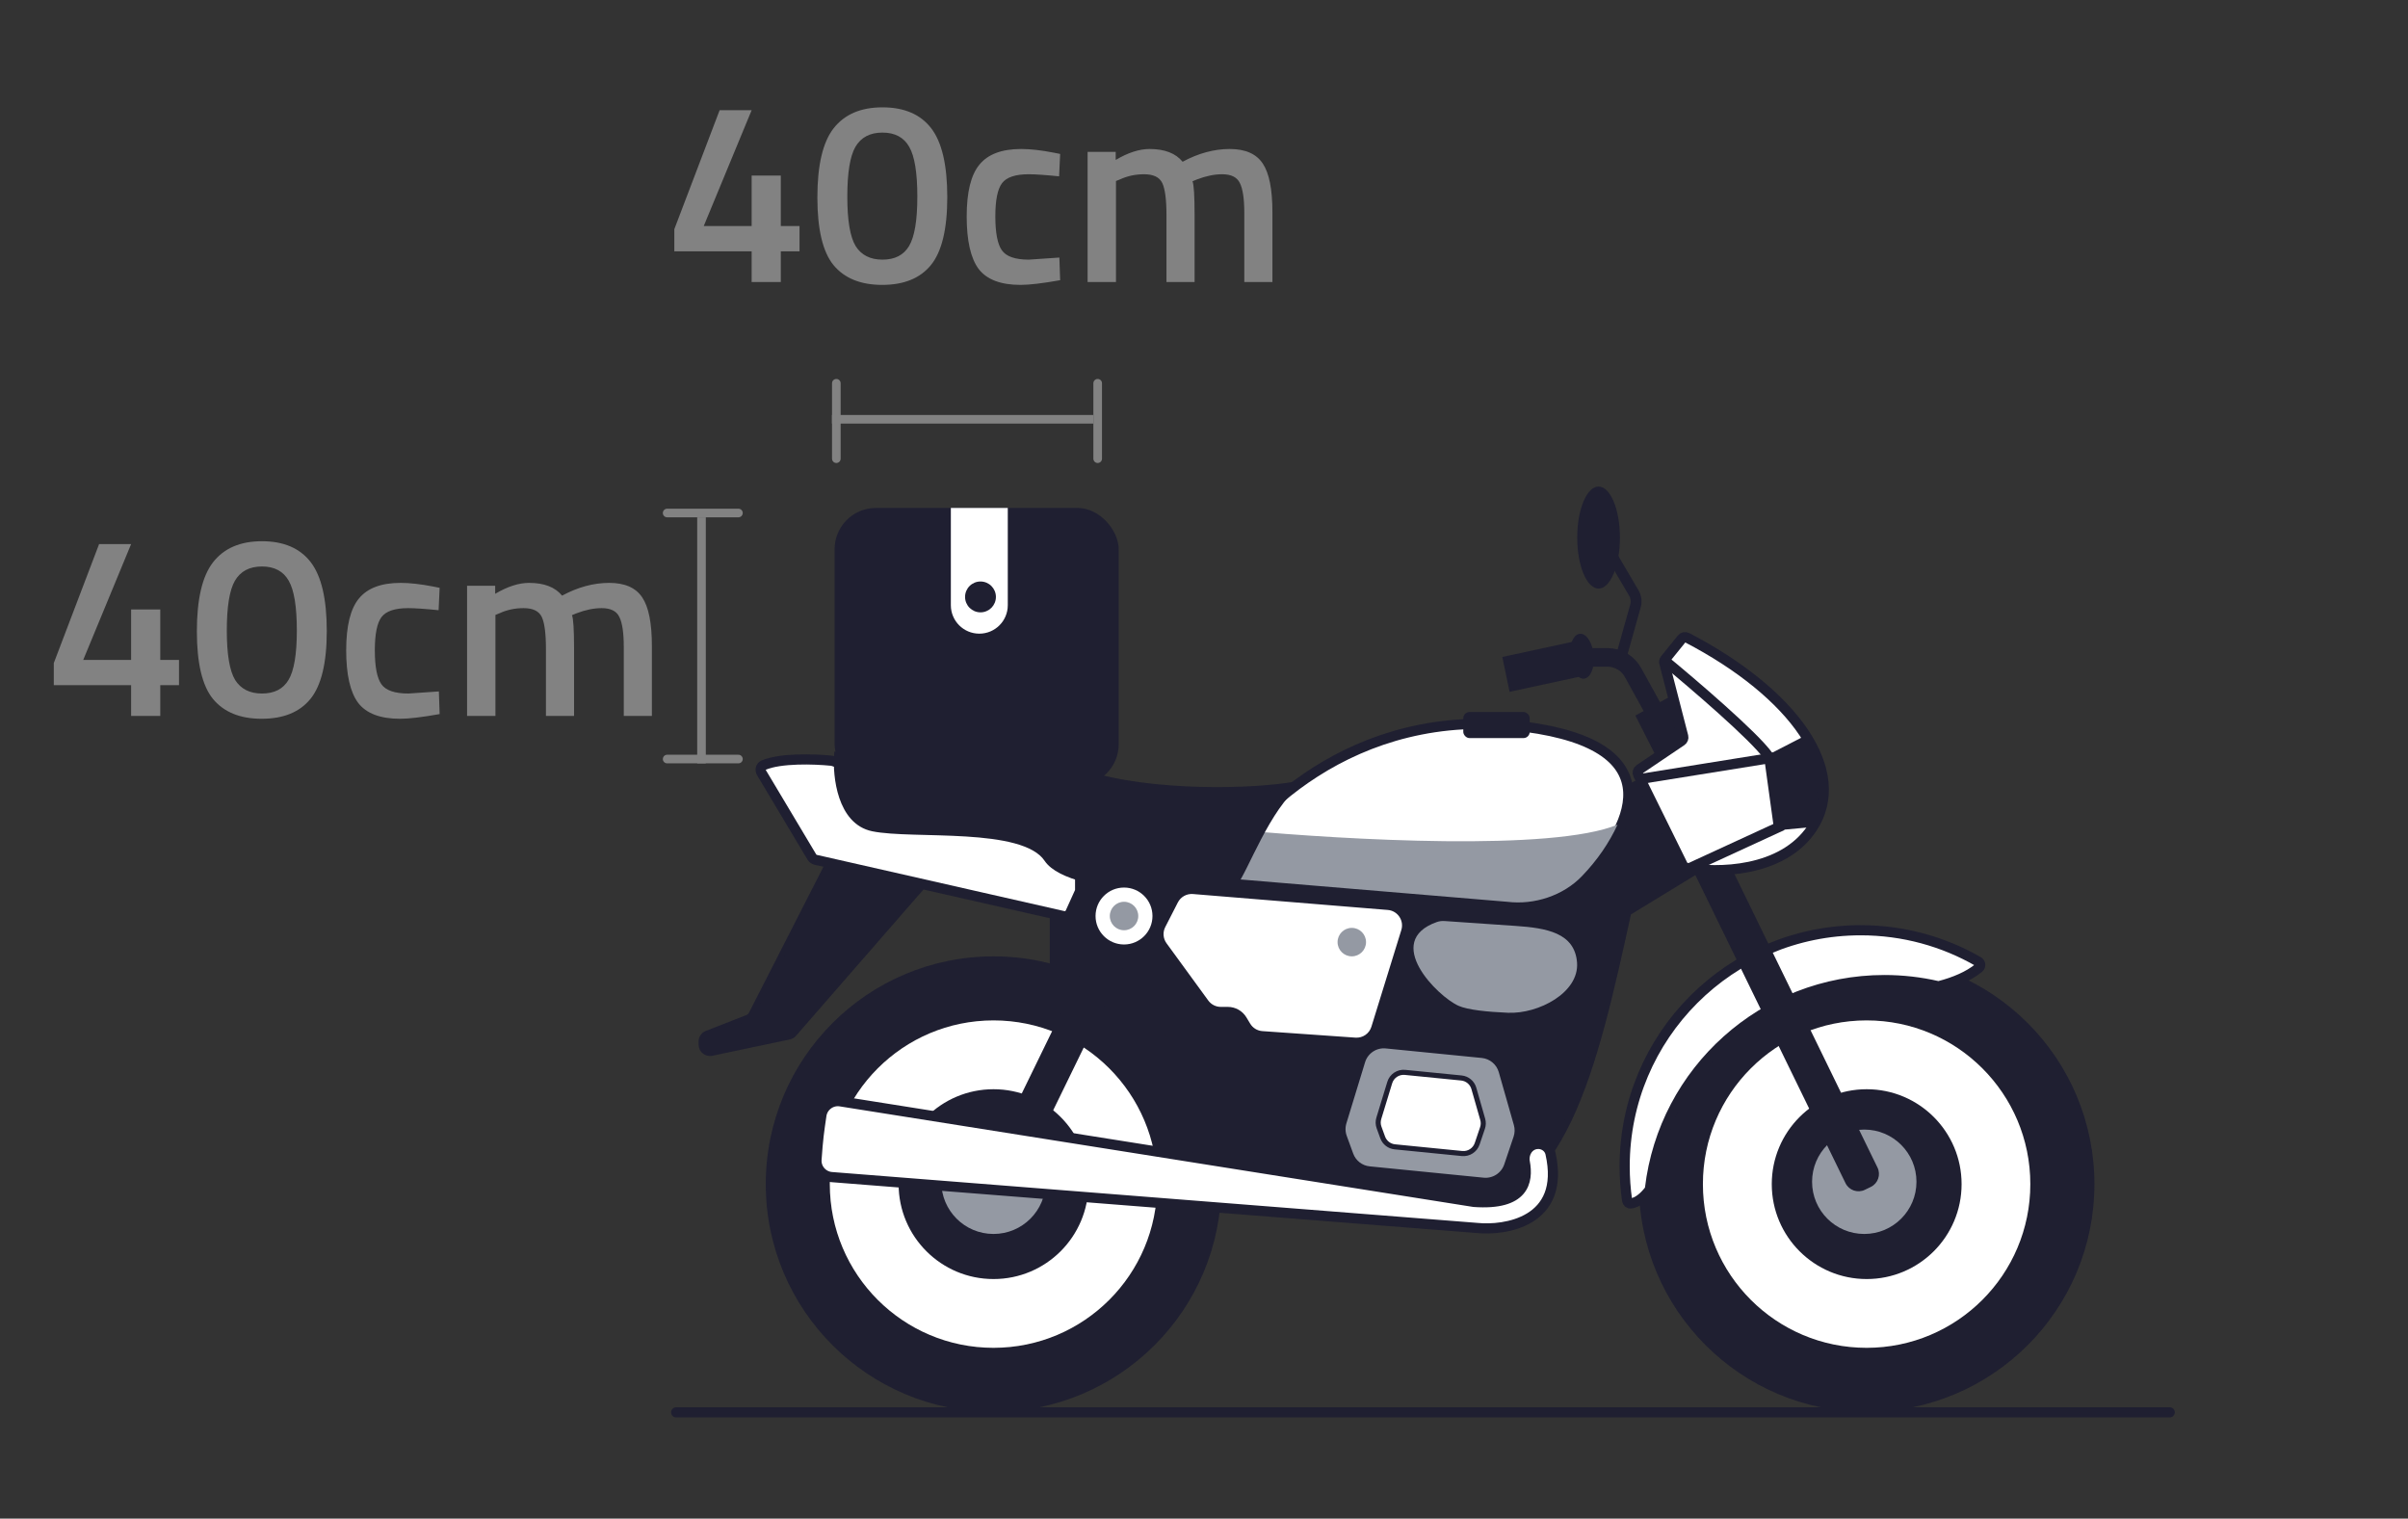 <svg width="111" height="70" viewBox="0 0 111 70" fill="none" xmlns="http://www.w3.org/2000/svg">
<rect x="0" y="0" width="111" height="70" fill="#333333" stroke="none"/>
<path d="M48.534 44.794V39.162L74.454 36.647L77.516 35.006L80.25 38.889L75.055 42.06C73.48 49.235 72.048 55.731 66.907 55.731L54.822 55.075L49.682 46.38L48.534 44.794Z" fill="#1F1F31" stroke="#1F1F31" stroke-width="0.286"/>
<path fill-rule="evenodd" clip-rule="evenodd" d="M45.798 65.082C51.597 65.082 56.298 60.381 56.298 54.583C56.298 48.784 51.597 44.084 45.798 44.084C40 44.084 35.299 48.784 35.299 54.583C35.299 60.381 40 65.082 45.798 65.082ZM45.799 62.129C49.967 62.129 53.345 58.75 53.345 54.582C53.345 50.414 49.967 47.036 45.799 47.036C41.631 47.036 38.252 50.414 38.252 54.582C38.252 58.75 41.631 62.129 45.799 62.129Z" fill="#1F1F31"/>
<circle cx="45.797" cy="54.582" r="7.546" fill="white"/>
<circle cx="45.798" cy="54.583" r="4.375" fill="#1F1F31"/>
<circle cx="45.797" cy="54.474" r="2.406" fill="#9499A3"/>
<path d="M34.654 46.743L38.529 39.148C38.62 38.971 38.831 38.893 39.015 38.969L42.3 40.327C42.541 40.426 42.614 40.733 42.442 40.929L36.586 47.651C36.532 47.714 36.458 47.757 36.377 47.774L32.806 48.526C32.569 48.576 32.346 48.395 32.346 48.153V48.008C32.346 47.851 32.443 47.71 32.589 47.653L34.453 46.925C34.54 46.891 34.612 46.827 34.654 46.743Z" fill="#1F1F31" stroke="#1F1F31" stroke-width="0.286"/>
<path fill-rule="evenodd" clip-rule="evenodd" d="M86.046 65.082C91.844 65.082 96.545 60.381 96.545 54.583C96.545 48.784 91.844 44.084 86.046 44.084C80.247 44.084 75.546 48.784 75.546 54.583C75.546 60.381 80.247 65.082 86.046 65.082ZM86.046 62.129C90.214 62.129 93.593 58.75 93.593 54.582C93.593 50.414 90.214 47.036 86.046 47.036C81.878 47.036 78.5 50.414 78.5 54.582C78.5 58.75 81.878 62.129 86.046 62.129Z" fill="#1F1F31"/>
<circle cx="86.044" cy="54.582" r="7.546" fill="white"/>
<circle cx="86.047" cy="54.583" r="4.375" fill="#1F1F31"/>
<circle cx="85.936" cy="54.474" r="2.406" fill="#9499A3"/>
<path d="M37.423 39.503L35.104 35.621C35.029 35.494 35.062 35.329 35.197 35.271C35.976 34.933 37.549 34.986 38.332 35.066C38.352 35.068 38.371 35.072 38.389 35.078L49.592 38.715C49.71 38.753 49.79 38.863 49.79 38.987V41.014C49.79 41.055 49.781 41.095 49.764 41.132L49.34 42.067C49.283 42.19 49.148 42.257 49.016 42.227L37.606 39.635C37.529 39.618 37.464 39.57 37.423 39.503Z" fill="white" stroke="#1F1F31" stroke-width="0.468"/>
<path d="M70.298 33.5C62.292 32.45 57.338 37.766 55.861 40.555L69.833 41.727C70.904 41.817 71.987 41.511 72.746 40.751C75.282 38.209 77.189 34.404 70.298 33.5Z" fill="white" stroke="#1F1F31" stroke-width="0.468"/>
<path d="M74.563 38.013C71.565 39.256 62.075 38.712 57.317 38.279C56.669 39.035 56.073 39.812 55.752 40.419L69.477 41.568C70.734 41.723 72.063 41.278 72.918 40.39C73.638 39.643 74.172 38.854 74.563 38.013Z" fill="#9499A3"/>
<path d="M75.384 32.983L77.133 36.428L79.813 34.678L78.391 31.342L75.384 32.983Z" fill="#1F1F31"/>
<path d="M86.866 45.177C87.707 45.177 88.525 45.273 89.311 45.453C89.341 45.46 89.372 45.46 89.402 45.452C90.098 45.271 90.736 45.005 91.219 44.613C91.316 44.534 91.3 44.386 91.191 44.324C89.596 43.406 87.746 42.88 85.773 42.88C79.763 42.88 74.891 47.753 74.891 53.763C74.891 54.295 74.929 54.818 75.003 55.33C75.015 55.419 75.09 55.488 75.179 55.475C75.493 55.427 75.779 55.186 76.021 54.874C76.042 54.848 76.055 54.815 76.058 54.781C76.691 49.373 81.289 45.177 86.866 45.177Z" fill="white" stroke="#1F1F31" stroke-width="0.468"/>
<path d="M40.232 38.177C38.745 37.871 38.519 35.789 38.592 34.787C41.435 34.787 45.743 34.295 50.021 35.662C53.042 36.627 57.749 36.537 59.809 36.154C58.442 37.138 57.348 40.2 56.911 40.693C56.473 41.185 49.364 41.239 48.271 39.599C47.177 37.958 42.092 38.56 40.232 38.177Z" fill="#1F1F31" stroke="#1F1F31" stroke-width="0.286"/>
<path fill-rule="evenodd" clip-rule="evenodd" d="M85.963 54.845C85.632 55.006 85.233 54.869 85.071 54.537L76.141 36.215C75.979 35.884 76.117 35.484 76.448 35.323L76.723 35.189C77.055 35.027 77.454 35.165 77.615 35.496L86.546 53.819C86.707 54.15 86.57 54.549 86.238 54.711L85.963 54.845Z" fill="#1F1F31"/>
<path d="M45.742 54.712L46.017 54.846C46.349 55.007 46.748 54.869 46.91 54.538L54.124 39.735C54.281 39.414 54.157 39.028 53.845 38.857L53.576 38.71C53.242 38.528 52.823 38.661 52.656 39.003L45.435 53.819C45.273 54.151 45.411 54.55 45.742 54.712Z" fill="#1F1F31"/>
<rect x="67.452" y="32.819" width="3.062" height="1.203" rx="0.286" fill="#1F1F31"/>
<path d="M53.587 42.667L54.168 41.532C54.326 41.223 54.656 41.04 55.002 41.068L63.983 41.802C64.53 41.847 64.895 42.387 64.733 42.911L63.353 47.371C63.236 47.752 62.871 48.001 62.474 47.973L58.181 47.672C57.901 47.653 57.649 47.498 57.505 47.257L57.334 46.973C57.179 46.714 56.9 46.556 56.598 46.556H56.275C56 46.556 55.743 46.425 55.581 46.203L53.657 43.564C53.466 43.302 53.439 42.956 53.587 42.667Z" fill="white" stroke="#1F1F31" stroke-width="0.286"/>
<path d="M69.876 42.681L66.6 42.456C66.476 42.447 66.348 42.46 66.231 42.502C63.722 43.39 66.262 45.932 67.234 46.363C67.66 46.553 68.579 46.645 69.517 46.684C70.91 46.742 72.797 45.763 72.696 44.373C72.594 42.988 71.262 42.777 69.876 42.681Z" fill="#9499A3"/>
<circle cx="51.813" cy="42.224" r="1.312" fill="white"/>
<circle cx="51.814" cy="42.224" r="0.656" fill="#9499A3"/>
<rect x="38.472" y="23.413" width="13.096" height="12.796" rx="1.906" fill="#1F1F31"/>
<path d="M43.831 23.413H46.455V27.897C46.455 28.622 45.868 29.209 45.143 29.209C44.418 29.209 43.831 28.622 43.831 27.897V23.413Z" fill="white"/>
<circle cx="45.197" cy="27.515" r="0.711" fill="#1F1F31"/>
<path d="M74.638 30.609L75.39 27.928C75.446 27.728 75.418 27.514 75.313 27.335L74.07 25.218" stroke="#1F1F31" stroke-width="0.5" stroke-linecap="round"/>
<path d="M73.689 27.131C74.232 27.131 74.673 26.078 74.673 24.78C74.673 23.481 74.232 22.428 73.689 22.428C73.145 22.428 72.704 23.481 72.704 24.78C72.704 26.078 73.145 27.131 73.689 27.131Z" fill="#1F1F31"/>
<path d="M37.86 51.436L37.863 51.414C37.926 50.992 38.321 50.7 38.742 50.767L67.942 55.402C70.257 55.57 70.458 54.468 70.287 53.559C70.215 53.177 70.444 52.784 70.829 52.734C71.122 52.696 71.405 52.876 71.47 53.164C72.195 56.368 69.308 56.727 68.11 56.605L38.336 54.258C37.923 54.225 37.61 53.867 37.638 53.453C37.704 52.491 37.758 52.126 37.86 51.436Z" fill="white" stroke="#1F1F31" stroke-width="0.468"/>
<path d="M61.927 51.74L62.788 48.923C62.934 48.445 63.397 48.136 63.894 48.186L68.32 48.625C68.748 48.668 69.106 48.967 69.225 49.38L69.921 51.819C69.98 52.023 69.974 52.241 69.906 52.442L69.475 53.72C69.318 54.183 68.863 54.476 68.377 54.428L63.124 53.906C62.724 53.867 62.381 53.601 62.243 53.222L61.945 52.406C61.867 52.192 61.861 51.958 61.927 51.74Z" fill="#9499A3" stroke="#1F1F31" stroke-width="0.286"/>
<path d="M63.558 51.55L64.062 49.901C64.155 49.597 64.449 49.401 64.766 49.432L67.365 49.69C67.637 49.717 67.865 49.908 67.94 50.171L68.348 51.598C68.385 51.728 68.382 51.866 68.338 51.995L68.093 52.721C67.993 53.016 67.704 53.203 67.395 53.172L64.297 52.864C64.042 52.839 63.824 52.67 63.736 52.429L63.57 51.973C63.52 51.837 63.516 51.689 63.558 51.55Z" fill="white" stroke="#1F1F31" stroke-width="0.234"/>
<circle cx="62.313" cy="43.427" r="0.656" fill="#9499A3"/>
<path d="M77.46 34.951L75.271 30.992C75.036 30.567 74.589 30.303 74.103 30.303H72.922" stroke="#1F1F31" stroke-width="0.858"/>
<ellipse cx="72.921" cy="30.249" rx="0.547" ry="1.039" transform="rotate(-5.302 72.921 30.249)" fill="#1F1F31"/>
<path fill-rule="evenodd" clip-rule="evenodd" d="M69.251 30.283L72.703 29.538L73.037 31.144L69.586 31.889L69.251 30.283Z" fill="#1F1F31"/>
<path d="M77.591 33.946L76.718 30.56C76.703 30.502 76.717 30.439 76.755 30.393L77.527 29.439C77.584 29.369 77.683 29.349 77.762 29.39C82.703 31.956 85.264 35.577 83.53 38.178C82.16 40.232 79.142 40.255 77.716 39.999C77.657 39.989 77.609 39.951 77.582 39.898L75.51 35.702C75.468 35.617 75.496 35.513 75.575 35.46L77.513 34.152C77.579 34.106 77.611 34.024 77.591 33.946Z" fill="white" stroke="#1F1F31" stroke-width="0.468"/>
<path d="M81.63 34.889L83.128 34.117C83.227 34.066 83.349 34.11 83.388 34.214C83.722 35.101 84.167 36.786 83.791 37.853C83.767 37.919 83.706 37.963 83.636 37.97L82.178 38.106C82.078 38.116 81.988 38.045 81.972 37.946L81.529 35.087C81.516 35.006 81.557 34.926 81.63 34.889Z" fill="#1F1F31" stroke="#1F1F31" stroke-width="0.286"/>
<path d="M76.695 30.412C78.026 31.506 80.851 33.923 81.507 34.841" stroke="#1F1F31" stroke-width="0.468"/>
<path d="M75.437 35.935L81.561 34.951L81.999 38.122L77.843 40.036" stroke="#1F1F31" stroke-width="0.468"/>
<path d="M31.169 65.102H100.016" stroke="#1F1F31" stroke-width="0.468" stroke-linecap="round" stroke-linejoin="round"/>
<path d="M6.044 33V31.584H2.48V30.564L4.568 25.08H6.044L3.836 30.42H6.044V28.092H7.388V30.42H8.252V31.584H7.388V33H6.044ZM9.819 25.92C10.323 25.272 11.075 24.948 12.075 24.948C13.075 24.948 13.823 25.268 14.319 25.908C14.815 26.548 15.063 27.608 15.063 29.088C15.063 30.56 14.811 31.604 14.307 32.22C13.811 32.828 13.063 33.132 12.063 33.132C11.071 33.132 10.323 32.828 9.819 32.22C9.323 31.612 9.075 30.572 9.075 29.1C9.075 27.62 9.323 26.56 9.819 25.92ZM13.311 26.772C13.063 26.332 12.651 26.112 12.075 26.112C11.499 26.112 11.083 26.332 10.827 26.772C10.579 27.204 10.455 27.968 10.455 29.064C10.455 30.16 10.583 30.92 10.839 31.344C11.103 31.76 11.515 31.968 12.075 31.968C12.643 31.968 13.051 31.76 13.299 31.344C13.555 30.92 13.683 30.16 13.683 29.064C13.683 27.968 13.559 27.204 13.311 26.772ZM18.466 26.868C18.89 26.868 19.39 26.924 19.966 27.036L20.266 27.096L20.218 28.128C19.586 28.064 19.118 28.032 18.814 28.032C18.206 28.032 17.798 28.168 17.59 28.44C17.382 28.712 17.278 29.224 17.278 29.976C17.278 30.728 17.378 31.248 17.578 31.536C17.778 31.824 18.194 31.968 18.826 31.968L20.23 31.872L20.266 32.916C19.458 33.06 18.85 33.132 18.442 33.132C17.53 33.132 16.886 32.888 16.51 32.4C16.142 31.904 15.958 31.096 15.958 29.976C15.958 28.856 16.154 28.06 16.546 27.588C16.938 27.108 17.578 26.868 18.466 26.868ZM22.838 33H21.53V27H22.826V27.372C23.394 27.036 23.914 26.868 24.386 26.868C25.082 26.868 25.59 27.064 25.91 27.456C26.638 27.064 27.362 26.868 28.082 26.868C28.802 26.868 29.31 27.092 29.606 27.54C29.902 27.98 30.05 28.728 30.05 29.784V33H28.754V29.82C28.754 29.172 28.686 28.712 28.55 28.44C28.422 28.168 28.15 28.032 27.734 28.032C27.374 28.032 26.986 28.112 26.57 28.272L26.366 28.356C26.43 28.516 26.462 29.028 26.462 29.892V33H25.166V29.916C25.166 29.204 25.102 28.712 24.974 28.44C24.846 28.168 24.566 28.032 24.134 28.032C23.734 28.032 23.362 28.112 23.018 28.272L22.838 28.344V33Z" fill="#828282"/>
<line x1="30.753" y1="23.647" x2="34.039" y2="23.647" stroke="#828282" stroke-width="0.397" stroke-linecap="round"/>
<line x1="30.753" y1="34.988" x2="34.039" y2="34.988" stroke="#828282" stroke-width="0.397" stroke-linecap="round"/>
<line x1="32.337" y1="24.045" x2="32.337" y2="34.988" stroke="#828282" stroke-width="0.397" stroke-linecap="square"/>
<line x1="50.599" y1="17.666" x2="50.599" y2="21.143" stroke="#828282" stroke-width="0.397" stroke-linecap="round"/>
<line x1="38.552" y1="17.666" x2="38.552" y2="21.143" stroke="#828282" stroke-width="0.397" stroke-linecap="round"/>
<line x1="50.202" y1="19.327" x2="38.55" y2="19.327" stroke="#828282" stroke-width="0.397" stroke-linecap="square"/>
<path d="M34.648 13V11.584H31.084V10.564L33.172 5.08H34.648L32.44 10.42H34.648V8.092H35.992V10.42H36.855V11.584H35.992V13H34.648ZM38.422 5.92C38.926 5.272 39.678 4.948 40.678 4.948C41.678 4.948 42.426 5.268 42.922 5.908C43.418 6.548 43.666 7.608 43.666 9.088C43.666 10.56 43.414 11.604 42.91 12.22C42.414 12.828 41.666 13.132 40.666 13.132C39.674 13.132 38.926 12.828 38.422 12.22C37.926 11.612 37.678 10.572 37.678 9.1C37.678 7.62 37.926 6.56 38.422 5.92ZM41.914 6.772C41.666 6.332 41.254 6.112 40.678 6.112C40.102 6.112 39.686 6.332 39.43 6.772C39.182 7.204 39.058 7.968 39.058 9.064C39.058 10.16 39.186 10.92 39.442 11.344C39.706 11.76 40.118 11.968 40.678 11.968C41.246 11.968 41.654 11.76 41.902 11.344C42.158 10.92 42.286 10.16 42.286 9.064C42.286 7.968 42.162 7.204 41.914 6.772ZM47.069 6.868C47.493 6.868 47.993 6.924 48.569 7.036L48.869 7.096L48.821 8.128C48.189 8.064 47.721 8.032 47.417 8.032C46.809 8.032 46.401 8.168 46.193 8.44C45.985 8.712 45.881 9.224 45.881 9.976C45.881 10.728 45.981 11.248 46.181 11.536C46.381 11.824 46.797 11.968 47.429 11.968L48.833 11.872L48.869 12.916C48.061 13.06 47.453 13.132 47.045 13.132C46.133 13.132 45.489 12.888 45.113 12.4C44.745 11.904 44.561 11.096 44.561 9.976C44.561 8.856 44.757 8.06 45.149 7.588C45.541 7.108 46.181 6.868 47.069 6.868ZM51.442 13H50.134V7H51.43V7.372C51.998 7.036 52.518 6.868 52.99 6.868C53.686 6.868 54.194 7.064 54.514 7.456C55.242 7.064 55.966 6.868 56.686 6.868C57.406 6.868 57.914 7.092 58.21 7.54C58.506 7.98 58.654 8.728 58.654 9.784V13H57.358V9.82C57.358 9.172 57.29 8.712 57.154 8.44C57.026 8.168 56.754 8.032 56.338 8.032C55.978 8.032 55.59 8.112 55.174 8.272L54.97 8.356C55.034 8.516 55.066 9.028 55.066 9.892V13H53.77V9.916C53.77 9.204 53.706 8.712 53.578 8.44C53.45 8.168 53.17 8.032 52.738 8.032C52.338 8.032 51.966 8.112 51.622 8.272L51.442 8.344V13Z" fill="#828282"/>
</svg>
